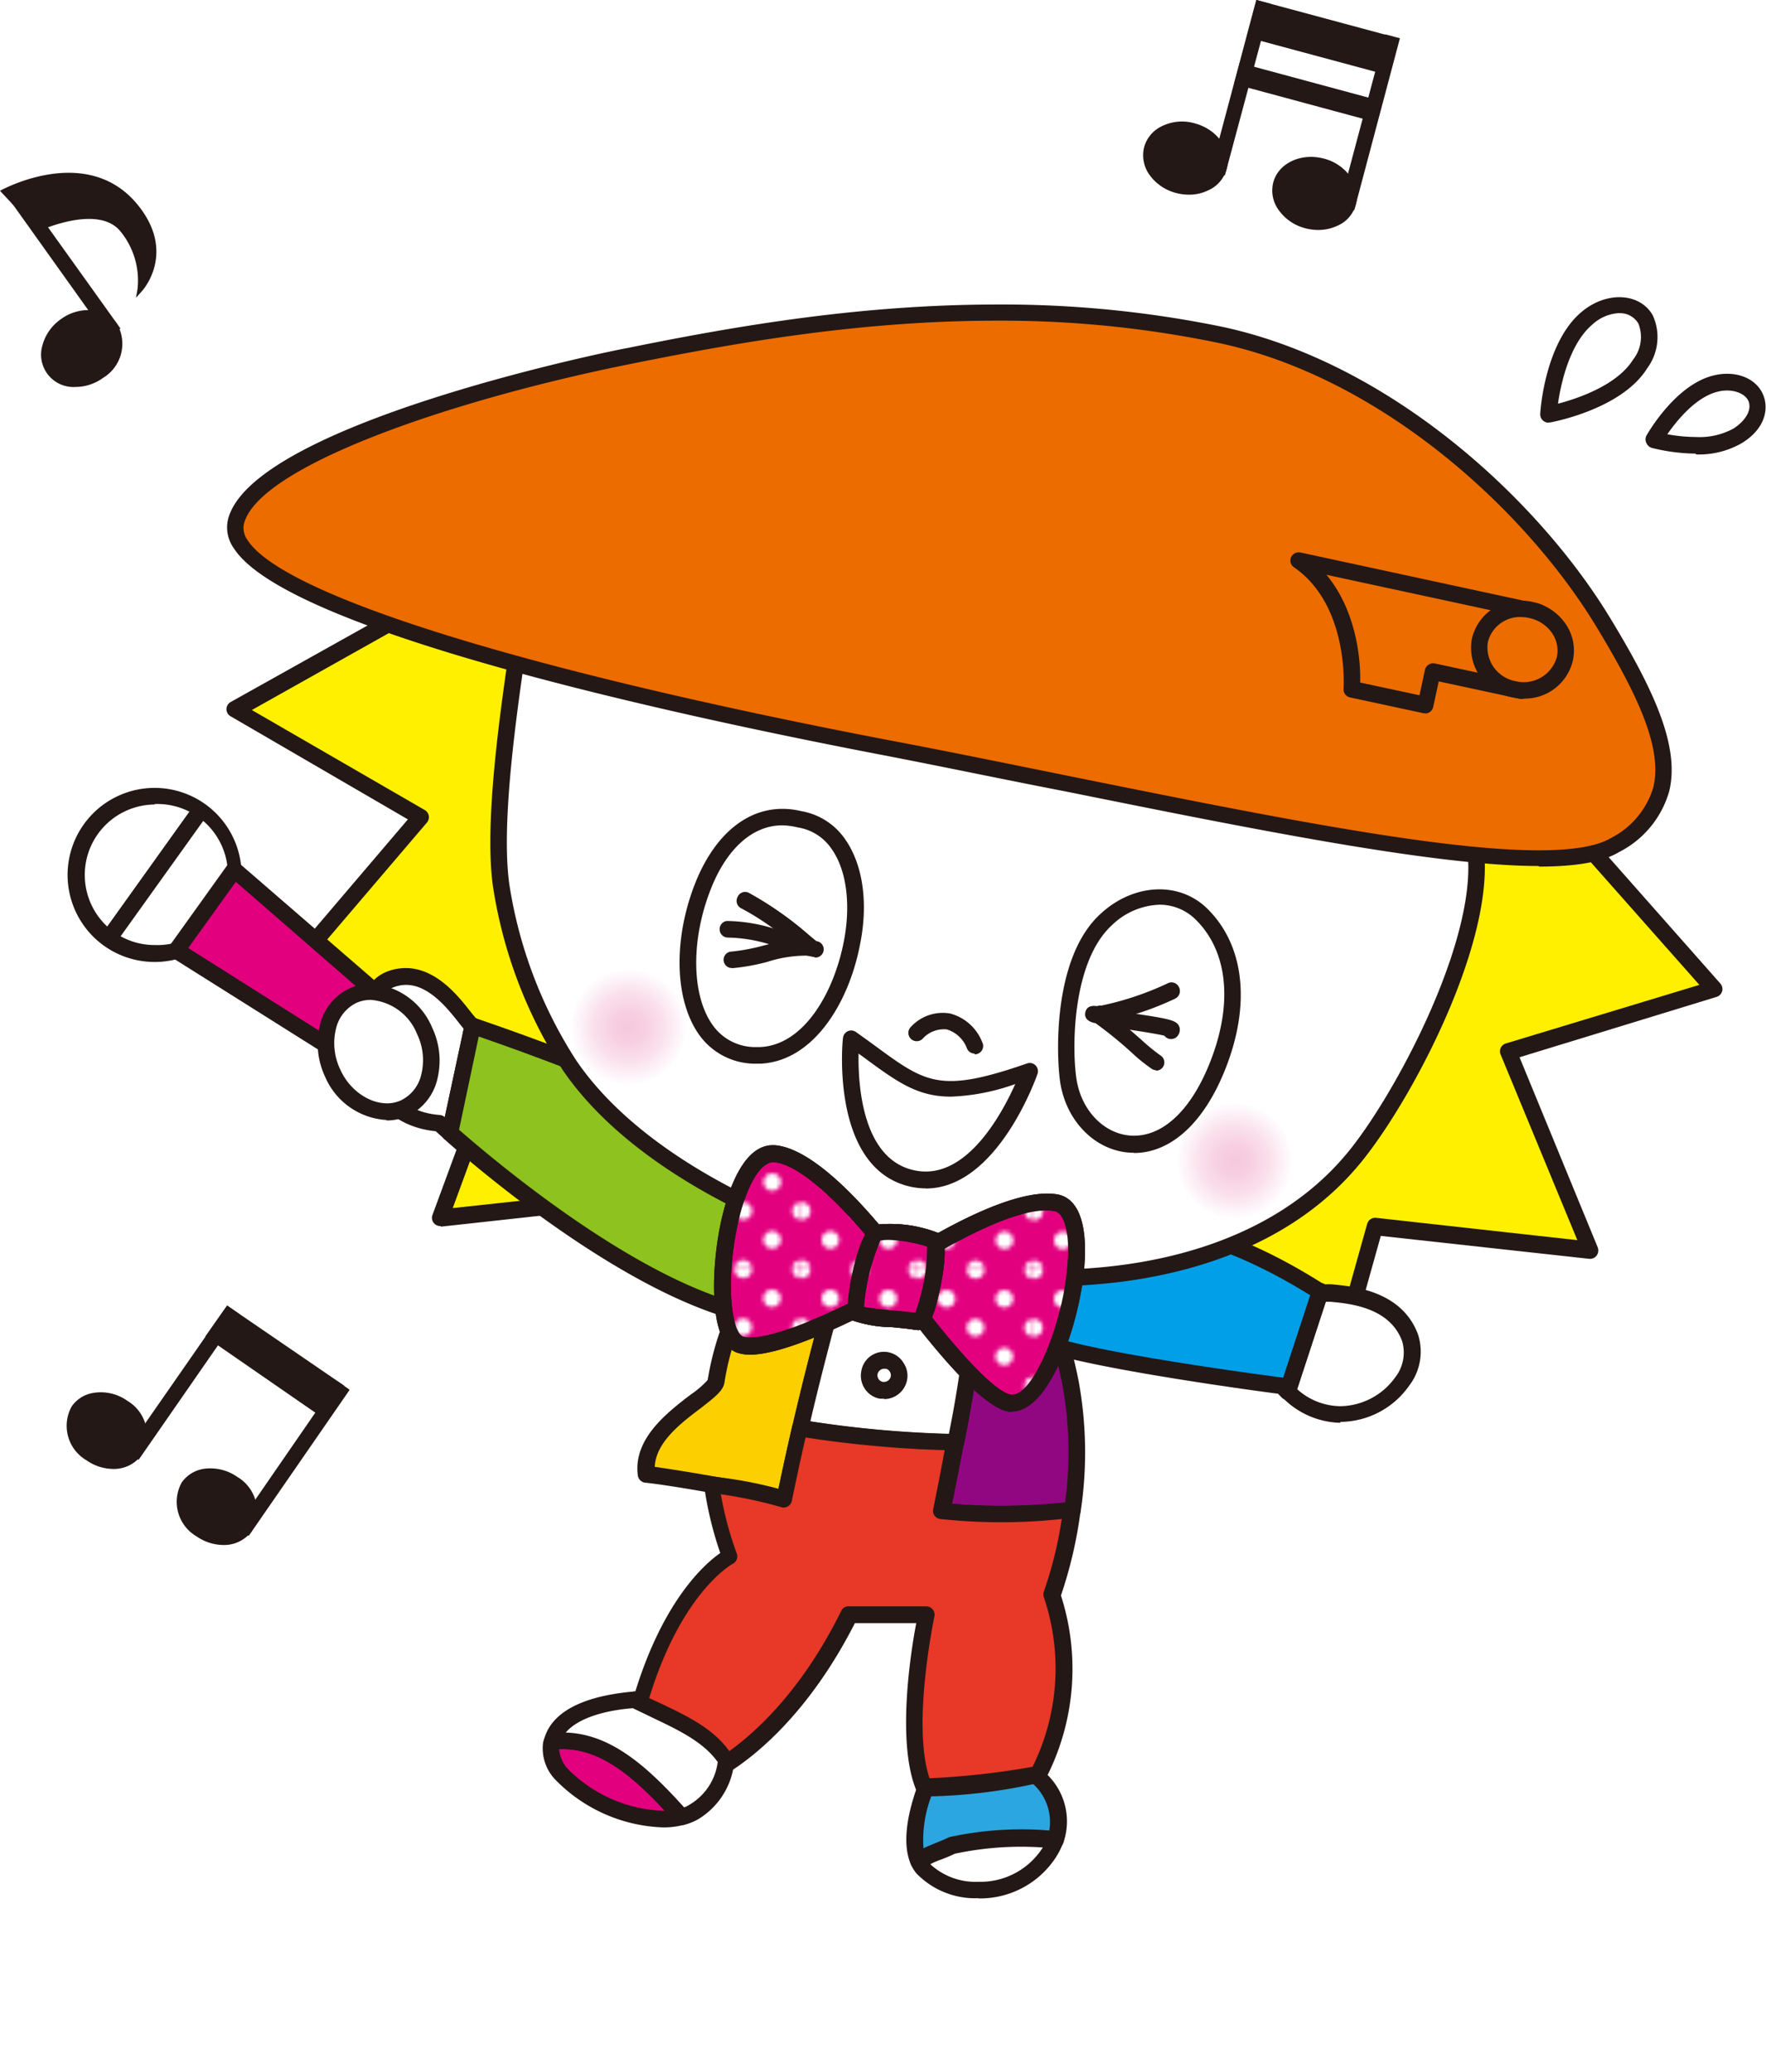 <svg xmlns="http://www.w3.org/2000/svg" xmlns:xlink="http://www.w3.org/1999/xlink" width="154.27" height="180.93" viewBox="0 0 154.27 180.93"><defs><style>.cls-1{fill:none;}.cls-2{fill:#fff;}.cls-3{isolation:isolate;}.cls-4{fill:#231815;}.cls-5{fill:#2ca6e0;}.cls-6{fill:#fff000;}.cls-7{fill:#e3007f;}.cls-8{fill:#fccf00;}.cls-9{fill:#910782;}.cls-10{fill:#e73828;}.cls-11{fill:#8dc21f;}.cls-12{fill:#009fe8;}.cls-13{fill:url(#_10_dpi_30_2);}.cls-14,.cls-15{mix-blend-mode:multiply;}.cls-14{fill:url(#radial-gradient);}.cls-15{fill:url(#radial-gradient-2);}.cls-16{fill:#ec6c00;}.cls-17{fill:#dadf00;}</style><pattern id="_10_dpi_30_2" data-name="10 dpi 30% 2" width="28.8" height="28.8" patternTransform="translate(-0.76 -11.09) rotate(0.12) scale(0.35)" patternUnits="userSpaceOnUse" viewBox="0 0 28.8 28.8"><rect class="cls-1" width="28.8" height="28.8"/><path class="cls-2" d="M28.8,31a2.16,2.16,0,1,0-2.16-2.16A2.16,2.16,0,0,0,28.8,31Z"/><path class="cls-2" d="M14.4,31a2.16,2.16,0,1,0-2.16-2.16A2.16,2.16,0,0,0,14.4,31Z"/><path class="cls-2" d="M0,31A2.16,2.16,0,0,0,2.16,28.8,2.16,2.16,0,0,0,0,26.64,2.16,2.16,0,0,0,0,31Z"/><path class="cls-2" d="M28.8,16.56a2.16,2.16,0,1,0-2.16-2.16A2.16,2.16,0,0,0,28.8,16.56Z"/><path class="cls-2" d="M14.4,16.56a2.16,2.16,0,1,0-2.16-2.16A2.16,2.16,0,0,0,14.4,16.56Z"/><path class="cls-2" d="M0,16.56A2.16,2.16,0,0,0,2.16,14.4,2.16,2.16,0,0,0,0,12.24a2.16,2.16,0,1,0,0,4.32Z"/><path class="cls-2" d="M28.8,2.16A2.16,2.16,0,0,0,31,0a2.16,2.16,0,0,0-4.32,0A2.16,2.16,0,0,0,28.8,2.16Z"/><path class="cls-2" d="M14.4,2.16A2.16,2.16,0,0,0,16.56,0a2.16,2.16,0,1,0-4.32,0A2.16,2.16,0,0,0,14.4,2.16Z"/><path class="cls-2" d="M0,2.16A2.16,2.16,0,0,0,2.16,0,2.16,2.16,0,0,0,0-2.16,2.16,2.16,0,0,0-2.16,0,2.16,2.16,0,0,0,0,2.16Z"/><path class="cls-2" d="M-14.4,2.16A2.16,2.16,0,0,0-12.24,0,2.16,2.16,0,0,0-14.4-2.16,2.16,2.16,0,0,0-16.56,0,2.16,2.16,0,0,0-14.4,2.16Z"/><path class="cls-2" d="M-14.4,0"/><path class="cls-2" d="M7.2,23.76A2.16,2.16,0,1,0,5,21.6,2.16,2.16,0,0,0,7.2,23.76Z"/><path class="cls-2" d="M21.6,23.76a2.16,2.16,0,1,0-2.16-2.16A2.16,2.16,0,0,0,21.6,23.76Z"/><path class="cls-2" d="M7.2,9.36A2.16,2.16,0,1,0,5,7.2,2.16,2.16,0,0,0,7.2,9.36Z"/><path class="cls-2" d="M21.6,9.36A2.16,2.16,0,1,0,19.44,7.2,2.16,2.16,0,0,0,21.6,9.36Z"/><path class="cls-2" d="M-7.2,9.36A2.16,2.16,0,0,0-5,7.2,2.16,2.16,0,0,0-7.2,5,2.16,2.16,0,0,0-9.36,7.2,2.16,2.16,0,0,0-7.2,9.36Z"/><path class="cls-2" d="M-7.2,7.2"/></pattern><radialGradient id="radial-gradient" cx="-768.19" cy="919.11" r="5.07" gradientTransform="translate(1028.27 -608.5) rotate(14.46)" gradientUnits="userSpaceOnUse"><stop offset="0" stop-color="#f6c8dd"/><stop offset="0.25" stop-color="#f7cee1"/><stop offset="0.58" stop-color="#fadfeb"/><stop offset="0.96" stop-color="#fefbfd"/><stop offset="1" stop-color="#fff"/></radialGradient><radialGradient id="radial-gradient-2" cx="-714" cy="917.21" r="5.06" xlink:href="#radial-gradient"/></defs><g class="cls-3"><g id="レイヤー_2" data-name="レイヤー 2"><g id="bk"><circle class="cls-2" cx="73.12" cy="108.93" r="72"/></g><g id="text"><path class="cls-2" d="M83.17,161.11a17.5,17.5,0,0,0-2.93,1.39,2.27,2.27,0,0,0,.37.62c2,2.39,8,3.09,11-1.25a5.7,5.7,0,0,0,.64-1.25A28.47,28.47,0,0,0,83.17,161.11Z"/><path class="cls-4" d="M85.47,165.75h0a7.12,7.12,0,0,1-5.42-2.17,3,3,0,0,1-.47-.78.72.72,0,0,1,.2-.86,7,7,0,0,1,1.91-1c.38-.15.77-.3,1.16-.5a.55.55,0,0,1,.18-.06,28.74,28.74,0,0,1,9.26-.49.72.72,0,0,1,.59,1,6.47,6.47,0,0,1-.72,1.41,7.9,7.9,0,0,1-6.69,3.47Zm-4.24-3a5.83,5.83,0,0,0,4.24,1.57h0A6.46,6.46,0,0,0,91,161.47l.15-.23a28.92,28.92,0,0,0-7.71.56c-.4.2-.79.35-1.17.5s-.71.28-1,.43Z"/><path class="cls-5" d="M90.61,155.12c0,.06,0,0,.12-.18a46.53,46.53,0,0,1-9.9,1.21c-.61,1.7-1.39,4.57-.59,6.35a17.5,17.5,0,0,1,2.93-1.39,28.47,28.47,0,0,1,9-.49C93.4,157.4,90.61,155.12,90.61,155.12Z"/><path class="cls-4" d="M80.24,163.23l-.17,0a.7.7,0,0,1-.49-.41c-.88-2-.17-4.82.57-6.89a.73.73,0,0,1,.66-.48,45.8,45.8,0,0,0,9.75-1.19.72.72,0,0,1,.75.26.82.82,0,0,1,.15.42,5.7,5.7,0,0,1,1.42,6,.72.72,0,0,1-.77.47,27.88,27.88,0,0,0-8.71.46c-.4.2-.79.35-1.17.5a6,6,0,0,0-1.54.77.75.75,0,0,1-.45.16Zm1.11-6.37a10.74,10.74,0,0,0-.68,4.53c.33-.16.67-.29,1-.43s.77-.3,1.16-.5a.55.55,0,0,1,.18-.06,29.57,29.57,0,0,1,8.65-.56,4.46,4.46,0,0,0-1.4-4.05,46.88,46.88,0,0,1-8.93,1.07Z"/><polyline class="cls-6" points="130.29 64.37 149.74 86.33 131.77 91.84 138.9 109.17 120.09 107.09 115.79 122.46 86.49 107.25"/><path class="cls-4" d="M115.79,123.18a.76.76,0,0,1-.33-.08l-29.3-15.21a.71.71,0,0,1-.31-1,.73.73,0,0,1,1-.31l28.52,14.79,4.06-14.5a.73.73,0,0,1,.77-.53l17.59,1.95L131.1,92.11a.72.72,0,0,1,.46-1L148.45,86l-18.7-21.12a.72.72,0,1,1,1.08-1l19.45,22a.72.72,0,0,1,.16.67.72.72,0,0,1-.49.5l-17.21,5.27,6.83,16.6a.75.75,0,0,1-.09.71.72.72,0,0,1-.66.29l-18.2-2-4.13,14.77a.74.74,0,0,1-.41.47.72.72,0,0,1-.29.06Z"/><polyline class="cls-6" points="44.08 48.75 20.51 61.94 36.74 71.36 23.64 86.72 43.52 92.57 38.47 106.34 67.41 103.16"/><path class="cls-4" d="M38.47,107.06a.72.72,0,0,1-.68-1l4.79-13L23.43,87.42a.75.75,0,0,1-.49-.49.71.71,0,0,1,.15-.67L35.63,71.55l-15.48-9a.72.72,0,0,1-.37-.63.74.74,0,0,1,.37-.62L43.73,48.12a.73.73,0,0,1,1,.28.72.72,0,0,1-.28,1L22,62,37.1,70.73a.75.75,0,0,1,.36.51.74.74,0,0,1-.17.59L24.91,86.34l18.82,5.53a.72.72,0,0,1,.47.95l-4.65,12.67,27.78-3a.72.72,0,0,1,.16,1.44l-28.95,3.18Z"/><path class="cls-7" d="M48.22,152.06c0,.09,0,.17-.07.25-.64,3.53,7.17,7.45,11.38,6.35C56.11,154.79,52.56,151.53,48.22,152.06Z"/><path class="cls-4" d="M57.92,159.57h0a13.78,13.78,0,0,1-9.41-4.17,3.94,3.94,0,0,1-1.07-3.22,1.37,1.37,0,0,1,.07-.24.87.87,0,0,1,.63-.6c4.44-.55,8,2.35,11.94,6.83a.75.75,0,0,1,.15.69.72.72,0,0,1-.51.49,6.78,6.78,0,0,1-1.8.22Zm-9.08-6.83a2.91,2.91,0,0,0,.78,1.74,12.38,12.38,0,0,0,8.3,3.64h.15c-3.13-3.38-5.93-5.51-9.23-5.38Z"/><path class="cls-2" d="M63.54,152.83c-1.62-2.82-4.94-2.77-8.08-4.41-1.64.11-6.43.66-7.24,3.64,4.34-.53,7.89,2.73,11.31,6.6a4.8,4.8,0,0,0,1.06-.43C63.86,156.27,63.31,153,63.54,152.83Z"/><path class="cls-4" d="M59.53,159.38a.72.72,0,0,1-.54-.25c-3.68-4.15-6.85-6.83-10.68-6.35a.72.72,0,0,1-.63-.24.69.69,0,0,1-.15-.66c.9-3.38,5.82-4,7.89-4.18a.75.75,0,0,1,.38.08A20.52,20.52,0,0,0,58.86,149c2.11.7,4.1,1.36,5.31,3.47a.72.72,0,0,1,0,.67c0,.06,0,.13,0,.22A6.58,6.58,0,0,1,61,158.85a5,5,0,0,1-1.24.5.58.58,0,0,1-.19,0Zm-10.09-8.09c3.76.12,6.87,2.69,10.32,6.53a1.88,1.88,0,0,0,.45-.22,5.07,5.07,0,0,0,2.53-4.36c0-.1,0-.2,0-.29-.95-1.44-2.54-2-4.36-2.58a23.15,23.15,0,0,1-3.09-1.21c-2.28.17-4.76.81-5.87,2.13Z"/><path class="cls-8" d="M75.34,104.29c-5.75,1.36-11.41,7.68-12.81,16.35-.21,1.25-6.65,3.91-6.08,8.08,2.06.23,9.91,1.57,12.11,2.2C70.29,122.36,72.77,113.05,75.34,104.29Z"/><path class="cls-4" d="M68.56,131.65a.69.69,0,0,1-.2,0c-2.18-.63-10-2-12-2.18a.74.74,0,0,1-.64-.62c-.44-3.22,2.6-5.53,4.61-7.07a8.07,8.07,0,0,0,1.49-1.28c1.35-8.38,6.84-15.35,13.35-16.88a.73.73,0,0,1,.86.91c-3,10.11-5.25,19-6.77,26.57a.72.72,0,0,1-.33.47.76.76,0,0,1-.38.11Zm-11.42-3.57c2.43.33,8.23,1.32,10.86,1.95,1.46-7.07,3.57-15.36,6.28-24.66-5.41,1.95-9.85,8.06-11,15.38-.11.7-.88,1.28-2,2.16-1.71,1.29-4,3-4.08,5.17Z"/><path class="cls-9" d="M82.31,131.93a52,52,0,0,0,11.37-.07,33.91,33.91,0,0,0-.17-11.11c-1.3-6.53-3.8-11.68-8-14.46C85.67,115.24,84,123.59,82.31,131.93Z"/><path class="cls-4" d="M87.37,132.93h0a45,45,0,0,1-5.14-.28.71.71,0,0,1-.63-.86c1.65-8.15,3.35-16.58,3.23-25.49a.73.73,0,0,1,.38-.65.72.72,0,0,1,.75,0c4.06,2.72,6.84,7.74,8.26,14.92A34.55,34.55,0,0,1,94.4,132a.72.72,0,0,1-.65.62,62,62,0,0,1-6.38.35Zm-4.2-1.63c1.37.13,2.75.19,4.2.19h0c1.75,0,3.61-.1,5.67-.29a32.59,32.59,0,0,0-.24-10.31c-1.21-6.08-3.39-10.49-6.52-13.14-.07,8.23-1.58,16-3.11,23.55Z"/><path class="cls-2" d="M85.55,106.29A13.9,13.9,0,0,0,77.63,104a9.54,9.54,0,0,0-2.29.27c-2,6.68-3.86,13.67-5.43,20.41A97.39,97.39,0,0,0,83.49,126,98.26,98.26,0,0,0,85.55,106.29Z"/><path class="cls-4" d="M83.49,126.67h0a97.05,97.05,0,0,1-13.68-1.26.71.71,0,0,1-.48-.31.72.72,0,0,1-.1-.57c1.42-6.12,3.25-13,5.44-20.44a.71.71,0,0,1,.53-.5,10.44,10.44,0,0,1,2.44-.3,14.87,14.87,0,0,1,8.34,2.4.75.75,0,0,1,.32.59,100,100,0,0,1-2.08,19.8.74.74,0,0,1-.71.59ZM70.8,124.11a95.55,95.55,0,0,0,12.09,1.09,97.05,97.05,0,0,0,1.94-18.51,13.43,13.43,0,0,0-7.2-2h0a9.18,9.18,0,0,0-1.71.17c-2,7-3.76,13.41-5.12,19.2Z"/><path class="cls-10" d="M93.68,131.86a52,52,0,0,1-11.37.07c.4-2,.8-4,1.18-6a97.39,97.39,0,0,1-13.58-1.25c-.48,2.1-.94,4.19-1.35,6.22a38.31,38.31,0,0,0-6.35-1.26,29.9,29.9,0,0,0,1.57,6.25S59,138.29,56,148.4l-.56,0c3.14,1.64,6.52,2.7,8.14,5.52,1.66-1.1,6.55-4.69,10.63-12.95l6.68,0s-2.18,10.25-.21,15a70.22,70.22,0,0,0,10-1.1,20,20,0,0,0,1.2-15.64A36.29,36.29,0,0,0,93.68,131.86Z"/><path class="cls-4" d="M80.7,156.76a.71.71,0,0,1-.66-.44c-1.72-4.15-.5-12,0-14.59H74.68C70.87,149.23,66.37,153,64,154.55a.78.78,0,0,1-.56.1.71.71,0,0,1-.46-.35c-1.17-2-3.44-3.1-5.83-4.24-.67-.32-1.35-.65-2-1a.72.72,0,0,1,.29-1.36h.06c2.48-8,6.06-11.14,7.42-12.09a31.05,31.05,0,0,1-1.41-5.86.74.74,0,0,1,.2-.6.68.68,0,0,1,.6-.21A36.79,36.79,0,0,1,68,130q.57-2.7,1.21-5.49A.71.71,0,0,1,70,124a97.08,97.08,0,0,0,13.47,1.24.7.7,0,0,1,.54.26.74.74,0,0,1,.15.59q-.49,2.61-1,5.22a52.83,52.83,0,0,0,10.44-.16.72.72,0,0,1,.59.22.74.74,0,0,1,.2.6,37.93,37.93,0,0,1-1.71,7.35,20.88,20.88,0,0,1-1.33,16,.74.74,0,0,1-.45.34,69.18,69.18,0,0,1-10.17,1.12Zm-6.47-16.49h6.68a.72.72,0,0,1,.71.88c0,.09-2,9.43-.42,14.13a70.33,70.33,0,0,0,9-1,19.38,19.38,0,0,0,1-14.77.75.75,0,0,1,0-.57,34.7,34.7,0,0,0,1.55-6.3,49.84,49.84,0,0,1-10.6,0,.71.71,0,0,1-.63-.86c.35-1.72.69-3.43,1-5.15a98.57,98.57,0,0,1-12.15-1.11q-.64,2.81-1.2,5.54a.72.72,0,0,1-.33.47.7.7,0,0,1-.58.08,38.72,38.72,0,0,0-5.29-1.13,29.49,29.49,0,0,0,1.39,5.17.72.72,0,0,1-.35.9s-4.44,2.38-7.3,11.73l1,.46c2.35,1.12,4.58,2.19,6,4.17,2.4-1.73,6.39-5.38,9.78-12.25a.71.71,0,0,1,.65-.4Z"/><path class="cls-2" d="M34.16,85.5c-3.88,1.41-3.51,12,4.21,12.58,0,0,.33.31.93.84l2-9.36C40.69,89.35,38,84.09,34.16,85.5Z"/><path class="cls-4" d="M39.3,99.64a.74.74,0,0,1-.48-.18l-.76-.68c-4.45-.44-6.51-3.93-7-7.08s.73-6.13,2.8-6.88a4.54,4.54,0,0,1,1.57-.29c2.68,0,4.61,2.46,5.65,3.78.2.25.45.56.53.63a.58.58,0,0,1,.35.77l-2,9.36a.72.72,0,0,1-.48.53.59.59,0,0,1-.23,0ZM35.48,86a3.07,3.07,0,0,0-1.07.2C33,86.68,32.2,89,32.55,91.5c.37,2.65,2.1,5.59,5.87,5.86a.7.7,0,0,1,.43.19l1.66-7.72c-.15-.16-.31-.37-.51-.63C39.11,88.08,37.46,86,35.48,86Z"/><path class="cls-11" d="M76.55,103c-7-1-15.52-6.68-35.25-13.44l-2,9.36c3.36,3,15.27,13,25.1,15.61Z"/><path class="cls-4" d="M64.4,115.25l-.19,0c-10-2.68-22-12.75-25.39-15.77a.74.74,0,0,1-.23-.69l2-9.36a.74.74,0,0,1,.35-.48.72.72,0,0,1,.59-.05c9.63,3.3,16.49,6.29,22,8.7s9.59,4.2,13.12,4.7a.73.73,0,0,1,.39,1.25L64.89,115.05a.7.7,0,0,1-.49.2ZM40.1,98.65c3.69,3.22,14.78,12.4,24.09,15.07L75,103.46c-3.35-.74-7.1-2.38-12.06-4.55-5.34-2.33-11.94-5.22-21.12-8.4L40.1,98.65Z"/><path class="cls-2" d="M123.16,116.85c-1.58-4.27-7.31-3.71-7.83-4l-2.86,8.72C117.66,126.54,124.69,121,123.16,116.85Z"/><path class="cls-4" d="M117.08,124.24h0A7.29,7.29,0,0,1,112,122a.7.7,0,0,1-.18-.74l2.85-8.72a.71.71,0,0,1,.45-.46.7.7,0,0,1,.63.07,5.3,5.3,0,0,1,.61,0c1.82.17,6.1.56,7.51,4.37a4.89,4.89,0,0,1-.78,4.49,7.4,7.4,0,0,1-6,3.15Zm-3.77-2.94a5.72,5.72,0,0,0,3.77,1.49h0a6,6,0,0,0,4.8-2.52,3.51,3.51,0,0,0,.6-3.17c-1.09-2.95-4.6-3.28-6.29-3.43l-.37,0-2.51,7.67Z"/><path class="cls-12" d="M83.28,114l8.82,3.56C97.41,119.15,112,121,112,121c.16.18.32.34.48.5l2.86-8.72C96,100.48,86.15,110.26,83.28,114Z"/><path class="cls-4" d="M112.47,122.25a.73.73,0,0,1-.5-.21l-.33-.34c-2.06-.26-14.77-2-19.76-3.48L83,114.64a.72.72,0,0,1-.42-.48.7.7,0,0,1,.12-.63,18.93,18.93,0,0,1,15.24-7.48c5.42,0,11.4,2.07,17.78,6.14a.73.73,0,0,1,.3.84l-2.86,8.72a.77.77,0,0,1-.51.48l-.18,0Zm-28-8.59,7.91,3.2c5.13,1.56,19.57,3.42,19.71,3.44h0l2.36-7.2c-6-3.72-11.53-5.61-16.53-5.61a17.43,17.43,0,0,0-13.48,6.16Z"/><path class="cls-2" d="M45.54,54.5c-.75,5.24-2.62,16.72-1.76,22.8A40.17,40.17,0,0,0,49.72,93c6.61,9.75,22,16.11,33.64,18,12.82,2,27.37-.35,35.16-10.15,4.62-5.8,11.9-20.06,10.21-27.53"/><path class="cls-4" d="M91.61,112.32a53.76,53.76,0,0,1-8.37-.66c-11.73-1.86-27.41-8.37-34.12-18.28a40.78,40.78,0,0,1-6.06-16c-.78-5.56.65-15.38,1.51-21.24l.25-1.76a.72.72,0,1,1,1.43.2L46,56.36c-.85,5.79-2.26,15.48-1.51,20.84a39.33,39.33,0,0,0,5.83,15.37c6.47,9.55,21.72,15.85,33.15,17.66s26.49.17,34.49-9.88c4.39-5.51,11.72-19.62,10.07-26.92a.72.72,0,0,1,.55-.86.7.7,0,0,1,.86.54c1.78,7.86-5.68,22.28-10.35,28.14-6.51,8.19-17.4,11.07-27.48,11.07Z"/><path class="cls-4" d="M85.14,92a.73.73,0,0,1-.66-.42,2.72,2.72,0,0,0-1.77-1.69,2.5,2.5,0,0,0-2.13.83.72.72,0,1,1-1-1.06A3.77,3.77,0,0,1,83,88.5,4.14,4.14,0,0,1,85.8,91a.72.72,0,0,1-.35,1,.7.7,0,0,1-.31.07Z"/><path class="cls-7" d="M78.68,110.55s-6.8-9.49-11.06-9.79-6,15.58-3,16.64,13.84-5,13.84-5,7,9.76,9.75,10.16c4,.57,8.34-16.75,4-17.49S78.68,110.55,78.68,110.55Z"/><path class="cls-4" d="M88.43,123.27h0a1.42,1.42,0,0,1-.29,0c-2.72-.39-8.08-7.48-9.86-9.92-2.1,1.15-9.29,4.94-12.75,4.94a3.49,3.49,0,0,1-1.13-.17c-2.53-.88-2.18-7.11-1.64-10.27C63.07,106,64.33,100,67.5,100h.17c4,.29,9.53,7.31,11.19,9.53,2.15-1.4,9.52-5.91,13.48-5.24,1.85.31,2.69,2.56,2.38,6.34-.43,5.15-3.09,12.62-6.29,12.62Zm-9.94-11.64a.71.71,0,0,1,.6.31c2.62,3.67,7.44,9.6,9.25,9.85h.09c1.81,0,4.38-6,4.82-11.28.23-2.73-.23-4.61-1.16-4.76-4.06-.67-12.91,5.34-13,5.4a.73.73,0,0,1-1-.18c-1.84-2.56-7.31-9.26-10.51-9.49h0c-1.35,0-2.7,2.71-3.36,6.58-.82,4.84-.15,8.35.68,8.64a1.89,1.89,0,0,0,.64.09c3.61,0,12.51-5,12.6-5.08a.77.77,0,0,1,.36-.09Z"/><path class="cls-2" d="M76.63,107.64a10.26,10.26,0,0,1,5,.67c.55.32-.54,7.29-1.52,7.08s-4.65-.39-5.2-.71S75.76,107.86,76.63,107.64Z"/><path class="cls-4" d="M80.15,116.13l-.2,0c-.35-.08-1.2-.16-2-.24a11.22,11.22,0,0,1-3.4-.56c-.51-.29-.6-.91-.38-2.45,0-.22.81-5.56,2.29-5.93a11.47,11.47,0,0,1,5.56.74c1.23.74-.19,6.08-.21,6.14-.33,1.2-.76,2.32-1.65,2.32Zm-4.64-2c.55.11,1.78.23,2.57.31s1.42.13,1.88.2A17.11,17.11,0,0,0,81,108.85a12.13,12.13,0,0,0-3.37-.58,3.77,3.77,0,0,0-.73.06,18.24,18.24,0,0,0-1.43,5.77Z"/><path class="cls-13" d="M78.68,110.55s-6.8-9.49-11.06-9.79-6,15.58-3,16.64,13.84-5,13.84-5,7,9.76,9.75,10.16c4,.57,8.34-16.75,4-17.49S78.68,110.55,78.68,110.55Z"/><path class="cls-4" d="M88.43,123.27h0a1.42,1.42,0,0,1-.29,0c-2.72-.39-8.08-7.48-9.86-9.92-2.1,1.15-9.29,4.94-12.75,4.94a3.49,3.49,0,0,1-1.13-.17c-2.53-.88-2.18-7.11-1.64-10.27C63.07,106,64.33,100,67.5,100h.17c4,.29,9.53,7.31,11.19,9.53,2.15-1.4,9.52-5.91,13.48-5.24,1.85.31,2.69,2.56,2.38,6.34-.43,5.15-3.09,12.62-6.29,12.62Zm-9.94-11.64a.71.71,0,0,1,.6.31c2.62,3.67,7.44,9.6,9.25,9.85h.09c1.81,0,4.38-6,4.82-11.28.23-2.73-.23-4.61-1.16-4.76-4.06-.67-12.91,5.34-13,5.4a.73.73,0,0,1-1-.18c-1.84-2.56-7.31-9.26-10.51-9.49h0c-1.35,0-2.7,2.71-3.36,6.58-.82,4.84-.15,8.35.68,8.64a1.89,1.89,0,0,0,.64.09c3.61,0,12.51-5,12.6-5.08a.77.77,0,0,1,.36-.09Z"/><path class="cls-7" d="M76.63,107.64a10.26,10.26,0,0,1,5,.67c.55.32-.54,7.29-1.52,7.08s-4.65-.39-5.2-.71S75.76,107.86,76.63,107.64Z"/><path class="cls-4" d="M80.15,116.13l-.2,0c-.35-.08-1.2-.16-2-.24a11.22,11.22,0,0,1-3.4-.56c-.51-.29-.6-.91-.38-2.45,0-.22.81-5.56,2.29-5.93a11.47,11.47,0,0,1,5.56.74c1.23.74-.19,6.08-.21,6.14-.33,1.2-.76,2.32-1.65,2.32Zm-4.64-2c.55.11,1.78.23,2.57.31s1.42.13,1.88.2A17.11,17.11,0,0,0,81,108.85a12.13,12.13,0,0,0-3.37-.58,3.77,3.77,0,0,0-.73.06,18.24,18.24,0,0,0-1.43,5.77Z"/><path class="cls-13" d="M76.63,107.64a10.26,10.26,0,0,1,5,.67c.55.32-.54,7.29-1.52,7.08s-4.65-.39-5.2-.71S75.76,107.86,76.63,107.64Z"/><path class="cls-4" d="M80.15,116.13l-.2,0c-.35-.08-1.2-.16-2-.24a11.22,11.22,0,0,1-3.4-.56c-.51-.29-.6-.91-.38-2.45,0-.22.81-5.56,2.29-5.93a11.47,11.47,0,0,1,5.56.74c1.23.74-.19,6.08-.21,6.14-.33,1.2-.76,2.32-1.65,2.32Zm-4.64-2c.55.11,1.78.23,2.57.31s1.42.13,1.88.2A17.11,17.11,0,0,0,81,108.85a12.13,12.13,0,0,0-3.37-.58,3.77,3.77,0,0,0-.73.06,18.24,18.24,0,0,0-1.43,5.77Z"/><path class="cls-14" d="M59.84,90.92a5.07,5.07,0,1,1-3.64-6.18A5.07,5.07,0,0,1,59.84,90.92Z"/><path class="cls-15" d="M112.79,102.61a5.07,5.07,0,1,1-3.64-6.17A5.06,5.06,0,0,1,112.79,102.61Z"/><path class="cls-2" d="M74.39,82.52c1-5.12-.27-10.25-4.55-11-4-1-7,2-8.57,6.23-2.58,7-1,14.65,5.15,14.39C70.78,92,73.51,86.86,74.39,82.52Z"/><path class="cls-4" d="M66.12,92.88A6,6,0,0,1,61,90.25c-2-2.92-2.2-7.92-.42-12.74C62.48,72.4,66,69.87,70,70.83a5.85,5.85,0,0,1,3.88,2.53c1.52,2.22,2,5.61,1.21,9.3-1,5-4.07,10-8.65,10.22Zm2.21-20.81c-2.66,0-5,2.16-6.38,5.94-1.6,4.32-1.49,8.91.25,11.42a4.54,4.54,0,0,0,3.92,2h.27c3.8-.16,6.4-4.66,7.29-9.06.67-3.26.3-6.32-1-8.19a4.39,4.39,0,0,0-3-1.93,6,6,0,0,0-1.39-.18Z"/><path class="cls-2" d="M105,79.86c-2.27-2.25-5.68-2-8.31.41C92.76,83.83,93,92.18,93.35,94.52c1.05,6.12,9.21,9,13.22-2C108.31,87.76,108.09,83,105,79.86Z"/><path class="cls-4" d="M99.05,100.66h0c-3.12,0-5.81-2.53-6.41-6-.35-2-.81-11,3.54-14.9,2.89-2.64,6.87-2.82,9.31-.39,3.11,3.08,3.75,8,1.76,13.43-1.83,5-4.82,7.88-8.2,7.88ZM101.28,79a6.27,6.27,0,0,0-4.13,1.77c-3.58,3.26-3.52,11.1-3.09,13.59.48,2.78,2.58,4.81,5,4.81,2.74,0,5.23-2.53,6.84-6.93,1.79-4.89,1.27-9.23-1.42-11.91A4.47,4.47,0,0,0,101.28,79Z"/><path class="cls-16" d="M20.6,45.56C22,39.49,42.27,33.59,55,31.05s32-6,51.59-1.87c14.21,3,27.09,14.56,33.48,25.06,5.95,9.78,7.68,15.51,1,19.5s-35.48-3.07-63.68-8.48S19.07,52,20.6,45.56Z"/><path class="cls-4" d="M134.41,75.62c-9,0-24.75-3.17-41.37-6.52-5.19-1-10.5-2.12-15.79-3.14C58,62.27,25,55,20.43,47.88a3.12,3.12,0,0,1-.52-2.49c2-8.34,33.56-14.78,34.9-15,9.83-2,20.55-3.8,32.34-3.8a95.43,95.43,0,0,1,19.54,1.93c14.66,3.1,27.61,15,33.94,25.4,3.81,6.27,6.15,11.25,5.18,15.19a8.59,8.59,0,0,1-4.37,5.29c-1.42.86-3.72,1.27-7,1.27ZM87.15,28c-11.67,0-22.3,1.81-32.06,3.78-15.9,3.19-32.61,9-33.79,14a1.8,1.8,0,0,0,.33,1.39c3.11,4.8,24,11.32,55.9,17.44,5.29,1,10.6,2.09,15.79,3.14,16.55,3.34,32.19,6.5,41.09,6.5,3,0,5.11-.36,6.29-1.06a7.35,7.35,0,0,0,3.72-4.41c.85-3.47-1.39-8.15-5-14.11-6.16-10.14-18.77-21.73-33-24.73A93.29,93.29,0,0,0,87.15,28Z"/><path class="cls-16" d="M113.44,48.92l20.94,4.52L132.9,60.3l-7.77-1.67-.63,2.93-6.42-1.38S118.67,52.53,113.44,48.92Z"/><path class="cls-4" d="M124.5,62.28l-.15,0-6.42-1.38a.72.72,0,0,1-.56-.76c0-.07.49-7.29-4.34-10.61a.71.71,0,0,1-.25-.87.75.75,0,0,1,.81-.42l20.94,4.52a.7.7,0,0,1,.55.85l-1.48,6.87a.71.71,0,0,1-.85.54l-7.07-1.52-.48,2.23a.72.72,0,0,1-.7.57Zm-5.68-2.68L124,60.71l.48-2.23a.74.74,0,0,1,.85-.55l7.07,1.52L133.53,54l-17.66-3.81c2.75,3.31,3,7.78,2.95,9.42Z"/><path class="cls-16" d="M136.7,57.52a3.81,3.81,0,1,1-3-4.26A3.68,3.68,0,0,1,136.7,57.52Z"/><path class="cls-4" d="M133.1,61a4.88,4.88,0,0,1-1-.11,4.4,4.4,0,0,1-3.52-5.12,4.29,4.29,0,0,1,4.3-3.32,4.88,4.88,0,0,1,1,.11,4.64,4.64,0,0,1,2.85,1.87,4.09,4.09,0,0,1,.67,3.24A4.3,4.3,0,0,1,133.1,61Zm-.23-7.12a2.89,2.89,0,0,0-2.9,2.2,3,3,0,0,0,2.42,3.4A3,3,0,0,0,136,57.37a2.7,2.7,0,0,0-.44-2.12,3.22,3.22,0,0,0-2-1.29,3.36,3.36,0,0,0-.71-.08Z"/><path class="cls-2" d="M74.36,90.66c5.92,4.27,6.92,5.87,15.59,2.86,0,0-3.76,10.8-10.23,9.4S74.36,90.66,74.36,90.66Z"/><path class="cls-4" d="M80.87,103.77a6.39,6.39,0,0,1-1.3-.14c-7-1.52-6-12.57-5.93-13a.74.74,0,0,1,.43-.59.73.73,0,0,1,.71.08l1.39,1c4.67,3.42,5.8,4.43,13.55,1.74a.7.7,0,0,1,.74.17.72.72,0,0,1,.17.75c-.14.4-3.55,10-9.76,10ZM75,92c-.05,2.79.34,9.22,4.86,10.19a4.86,4.86,0,0,0,1,.11c3.92,0,6.68-5.09,7.83-7.64a18.64,18.64,0,0,1-5.61,1.1c-3,0-4.77-1.33-7.77-3.54L75,92Z"/><path class="cls-4" d="M101,93.45a.68.68,0,0,1-.36-.1,14.6,14.6,0,0,1-1.85-1.5,36.63,36.63,0,0,0-3.11-2.52H95.6c-.23-.06-.93-.24-.79-.93s.87-.57,1.1-.53h0a26.15,26.15,0,0,0,6.08-2,.72.72,0,0,1,1,.33.74.74,0,0,1-.33,1A26.52,26.52,0,0,1,97.58,89c.73.57,1.48,1.23,2.13,1.8a18.19,18.19,0,0,0,1.63,1.34.72.72,0,0,1-.37,1.35Z"/><path class="cls-4" d="M102.3,90.73a.72.72,0,0,1-.58-.29h0c-.51-.13-1.7-.32-2.54-.45-2.75-.42-3.37-.55-3.67-1a.88.88,0,0,1-.12-.61.74.74,0,0,1,.86-.56.8.8,0,0,1,.38.22,26.41,26.41,0,0,0,2.77.51c2.93.45,3.48.56,3.65,1.21a.88.88,0,0,1-.31.83.76.76,0,0,1-.43.14Z"/><path class="cls-4" d="M63.93,84.53a.72.72,0,0,1,0-1.44,17.26,17.26,0,0,0,2.72-.51,20.63,20.63,0,0,1,2.21-.46,22.62,22.62,0,0,0-4.08-2.79.72.72,0,0,1-.35-1,.71.71,0,0,1,1-.36,29.94,29.94,0,0,1,5.28,3.71l.59.49a.72.72,0,0,1-.52,1.28A11.22,11.22,0,0,0,67,84a18.29,18.29,0,0,1-3,.54Z"/><path class="cls-4" d="M71.18,83.57H71.1a22.08,22.08,0,0,1-3-.8,13,13,0,0,0-4.55-.9.73.73,0,0,1-.07-1.45,14.4,14.4,0,0,1,5.07,1,21.37,21.37,0,0,0,2.77.76.72.72,0,0,1-.17,1.43Z"/><path class="cls-2" d="M17.51,70.78a6.87,6.87,0,1,1-9.59,1.58A6.87,6.87,0,0,1,17.51,70.78Z"/><path class="cls-4" d="M13.5,84a7.6,7.6,0,1,1,6.18-3.17A7.56,7.56,0,0,1,13.5,84Zm0-13.75A6.15,6.15,0,0,0,9.92,81.36a6.07,6.07,0,0,0,3.58,1.16,6.16,6.16,0,1,0,0-12.31Z"/><polygon class="cls-7" points="15.4 82.98 20.47 75.92 37.15 90.41 34.05 94.73 15.4 82.98"/><path class="cls-4" d="M34.05,95.46a.69.69,0,0,1-.39-.12L15,83.6a.72.72,0,0,1-.2-1l5.06-7.06a.7.7,0,0,1,.5-.3.78.78,0,0,1,.57.17L37.63,89.86a.73.73,0,0,1,.11,1l-3.11,4.32a.71.71,0,0,1-.58.31ZM16.44,82.78l17.41,11,2.33-3.24L20.6,77l-4.16,5.79Z"/><line class="cls-17" x1="9.5" y1="81.95" x2="17.51" y2="70.78"/><path class="cls-4" d="M9.5,82.68a.73.73,0,0,1-.42-.14.72.72,0,0,1-.17-1l8-11.18a.73.73,0,0,1,1.18.85l-8,11.17a.73.73,0,0,1-.59.31Z"/><path class="cls-2" d="M37.1,90c1.24,2.71.43,5.73-1.79,6.74s-5-.37-6.26-3.09-.43-5.74,1.79-6.75S35.87,87.29,37.1,90Z"/><path class="cls-4" d="M33.77,97.8A6.23,6.23,0,0,1,28.39,94a6.79,6.79,0,0,1-.44-4.5,4.72,4.72,0,0,1,2.6-3.2,4.25,4.25,0,0,1,1.83-.4,6.25,6.25,0,0,1,5.38,3.85,6.73,6.73,0,0,1,.44,4.5,4.75,4.75,0,0,1-2.59,3.2,4.47,4.47,0,0,1-1.84.39ZM32.38,87.31a3.1,3.1,0,0,0-1.24.26,3.34,3.34,0,0,0-1.79,2.26,5.32,5.32,0,0,0,.36,3.53c1,2.28,3.48,3.56,5.3,2.73a3.31,3.31,0,0,0,1.79-2.26,5.24,5.24,0,0,0-.36-3.52,4.75,4.75,0,0,0-4.06-3Z"/><path class="cls-2" d="M135.27,36.18s5.94-1.08,8-4.41c2.49-4-1.19-6.85-4.63-4C135.63,30.28,135.27,36.18,135.27,36.18Z"/><path class="cls-4" d="M135.27,36.91a.71.71,0,0,1-.48-.19.68.68,0,0,1-.24-.58c0-.25.41-6.25,3.63-8.92,2.22-1.85,5.12-1.62,6.2.32a4.57,4.57,0,0,1-.49,4.62c-2.21,3.56-8.24,4.69-8.49,4.73l-.13,0Zm6.19-9.57a3.72,3.72,0,0,0-2.36,1c-2,1.69-2.76,5.2-3,6.91,1.69-.44,5.16-1.6,6.56-3.85a3.18,3.18,0,0,0,.46-3.15,1.84,1.84,0,0,0-1.66-.9Z"/><path class="cls-2" d="M144.49,38.41s4.68,1.3,7.35-.39c3.2-2,1.54-5.39-2-4.53C146.82,34.25,144.49,38.41,144.49,38.41Z"/><path class="cls-4" d="M148.16,39.61a16.4,16.4,0,0,1-3.87-.5.77.77,0,0,1-.47-.43.7.7,0,0,1,0-.63c.1-.18,2.52-4.44,5.85-5.26,2.1-.52,4,.34,4.46,2,.31,1.09,0,2.68-1.95,3.89a7.51,7.51,0,0,1-4.06,1Zm-2.51-1.69a14.24,14.24,0,0,0,2.51.24,6.16,6.16,0,0,0,3.29-.75c1-.66,1.54-1.52,1.33-2.27s-1.41-1.27-2.72-.94c-1.93.47-3.59,2.54-4.41,3.72Z"/><path class="cls-4" d="M12.22,126.91c-.91,1.33-3,1.51-4.54.41a3.25,3.25,0,0,1-1.23-4.39,3.26,3.26,0,0,1,4.55-.41C12.59,123.62,13.14,125.59,12.22,126.91Z"/><path class="cls-4" d="M9.9,128.27a4.13,4.13,0,0,1-2.35-.76,3.48,3.48,0,0,1-1.28-4.71,2.84,2.84,0,0,1,1.87-1.17,4,4,0,0,1,3,.7A3.48,3.48,0,0,1,12.41,127h0A3,3,0,0,1,9.9,128.27ZM8.78,122a3.53,3.53,0,0,0-.56,0,2.47,2.47,0,0,0-1.58,1,3,3,0,0,0,1.17,4.08,3,3,0,0,0,4.23-.36h0a3,3,0,0,0-1.17-4.08A3.74,3.74,0,0,0,8.78,122Z"/><polygon class="cls-4" points="12.06 127.15 11.34 126.66 19.89 114.26 20.61 114.76 12.06 127.15"/><path class="cls-4" d="M12.11,127.47,11,126.71,19.84,114l1.09.76-.13.18Zm-.46-.87.35.24,8.3-12-.35-.24Z"/><rect class="cls-4" x="22.54" y="112.87" width="2.91" height="11.98" transform="translate(-87.44 71.05) rotate(-55.36)"/><path class="cls-4" d="M28.16,123.78l-10.23-7.07L19.84,114,30.07,121Zm-9.6-7.18L28,123.15l1.39-2L20,114.58Z"/><path class="cls-4" d="M21.84,133.56a3.27,3.27,0,0,1-4.55.41,3.26,3.26,0,0,1-1.22-4.4,3.25,3.25,0,0,1,4.54-.41A3.26,3.26,0,0,1,21.84,133.56Z"/><path class="cls-4" d="M19.51,134.91a4.17,4.17,0,0,1-2.35-.76,3.49,3.49,0,0,1-1.28-4.71,2.9,2.9,0,0,1,2.19-1.21,4.1,4.1,0,0,1,2.67.74A3.49,3.49,0,0,1,22,133.69h0A3,3,0,0,1,19.51,134.91Zm-1.11-6.24h-.29a2.43,2.43,0,0,0-1.85,1,3,3,0,0,0,1.16,4.08,3,3,0,0,0,4.23-.35,3,3,0,0,0-1.17-4.09A3.7,3.7,0,0,0,18.4,128.67Z"/><rect class="cls-4" x="18.06" y="126.91" width="15.06" height="0.88" transform="translate(-93.86 76.3) rotate(-55.5)"/><path class="cls-4" d="M21.73,134.11l-1.09-.75,8.81-12.77,1.09.76-.12.19Zm-.46-.87.35.24,8.29-12-.34-.24Z"/><path class="cls-4" d="M106.94,14.76a3.56,3.56,0,0,1-6.77-1.82A3.24,3.24,0,0,1,104.31,11,3.25,3.25,0,0,1,106.94,14.76Z"/><path class="cls-4" d="M103.87,17a4.46,4.46,0,0,1-1.14-.15,4.13,4.13,0,0,1-2.3-1.56,2.92,2.92,0,0,1-.48-2.45,2.86,2.86,0,0,1,1.37-1.73,4,4,0,0,1,3.05-.34c2,.54,3.24,2.33,2.78,4h0a2.86,2.86,0,0,1-1.65,1.87A3.73,3.73,0,0,1,103.87,17Zm-.64-5.93a3.39,3.39,0,0,0-1.68.43,2.34,2.34,0,0,0-.74,3.53,3.78,3.78,0,0,0,4.5,1.21,2.47,2.47,0,0,0,1.41-1.58h0a3,3,0,0,0-2.47-3.45A4,4,0,0,0,103.23,11.11Z"/><rect class="cls-4" x="100.87" y="7.22" width="15.06" height="0.87" transform="translate(72.82 110.34) rotate(-74.93)"/><path class="cls-4" d="M107,15.32,105.74,15l4-15,1.28.34Zm-.73-.66.41.1L110.5.66l-.41-.1Z"/><rect class="cls-4" x="113.88" y="-2.75" width="2.91" height="11.98" transform="translate(82.23 113.76) rotate(-74.93)"/><path class="cls-4" d="M120.9,6.47l-12-3.23L109.77,0l12,3.23ZM109.45,2.92l11.13,3,.64-2.37-11.13-3Z"/><rect class="cls-4" x="113.32" y="2.04" width="1.45" height="11.98" transform="translate(76.64 116.06) rotate(-74.93)"/><path class="cls-4" d="M119.8,10.57l-12-3.24.5-1.84,12,3.24ZM108.35,7l11.13,3,.26-1-11.13-3Z"/><path class="cls-4" d="M118.22,17.8a3.25,3.25,0,0,1-4.14,1.91c-1.87-.51-3-2.18-2.63-3.73a3.56,3.56,0,0,1,6.77,1.82Z"/><path class="cls-4" d="M115.16,20.08a4.46,4.46,0,0,1-1.14-.15,4.1,4.1,0,0,1-2.3-1.56,2.89,2.89,0,0,1-.49-2.45c.45-1.68,2.44-2.6,4.42-2.07a4.05,4.05,0,0,1,2.3,1.56,2.81,2.81,0,0,1-1.16,4.32A3.91,3.91,0,0,1,115.16,20.08Zm-.64-5.93A2.8,2.8,0,0,0,111.67,16a2.43,2.43,0,0,0,.42,2.07,3.8,3.8,0,0,0,4.51,1.21,2.37,2.37,0,0,0,1-3.65,3.53,3.53,0,0,0-2-1.38A3.68,3.68,0,0,0,114.52,14.15Z"/><rect class="cls-4" x="112.15" y="10.26" width="15.06" height="0.88" transform="translate(78.34 123.52) rotate(-74.98)"/><path class="cls-4" d="M118.3,18.36,117,18l4-15,1.29.34Zm-.72-.67.41.11,3.79-14.1-.41-.11Z"/><path class="cls-4" d="M10,28.39c.94,1.31.42,3.29-1.15,4.42a3.25,3.25,0,0,1-4.55-.34,3.24,3.24,0,0,1,1.15-4.41A3.25,3.25,0,0,1,10,28.39Z"/><path class="cls-4" d="M6.58,33.79a2.83,2.83,0,0,1-2.87-3.65,4.08,4.08,0,0,1,1.61-2.27,4.06,4.06,0,0,1,3-.75,2.83,2.83,0,0,1,1.89,1.14h0A3.48,3.48,0,0,1,9,33,4.13,4.13,0,0,1,6.58,33.79Zm1.13-6.26a3.72,3.72,0,0,0-2.13.71,3.64,3.64,0,0,0-1.43,2,2.48,2.48,0,0,0,.33,2.09,3,3,0,0,0,4.24.28,3,3,0,0,0,1.09-4.1h0a2.43,2.43,0,0,0-1.6-.95A2.74,2.74,0,0,0,7.71,27.53Z"/><rect class="cls-4" x="4.99" y="15.23" width="0.88" height="15.06" transform="translate(-12.23 7.4) rotate(-35.56)"/><path class="cls-4" d="M9.4,29.45l-9-12.61,1.09-.77.13.18,8.9,12.43ZM1,17l8.5,11.87.34-.24L1.35,16.7Z"/><polygon class="cls-4" points="6.18 23.29 6.19 23.35 6.25 23.35 6.18 23.29"/><polygon class="cls-4" points="6.05 23.59 5.96 23.32 5.87 22.65 6.76 23.55 6.05 23.59"/><path class="cls-4" d="M.36,16.72S7.74,12.65,12,18.23c3.07,4,.21,7,.21,7A6.91,6.91,0,0,0,10.63,20c-2.11-2.44-7.24,0-7.24,0Z"/><path class="cls-4" d="M11.88,26l.13-.74a6.76,6.76,0,0,0-1.55-5.13c-2-2.28-6.93,0-7,0l-.15.07L0,16.66l.26-.14c.07,0,7.59-4.1,11.94,1.58,3.15,4.1.23,7.29.2,7.32ZM7.8,18.63a3.8,3.8,0,0,1,3,1.17,7.09,7.09,0,0,1,1.71,4.7c.64-1.05,1.48-3.33-.67-6.13C8.18,13.59,2.07,16.15.74,16.79l2.7,2.88A11.9,11.9,0,0,1,7.8,18.63Z"/><path class="cls-4" d="M3.4,19.82h0Z"/><polygon class="cls-4" points="3.35 20.05 3.32 20.04 3.43 19.6 3.35 20.05"/><path class="cls-4" d="M77.23,122.13a2.85,2.85,0,0,1-.4,0,2,2,0,0,1-1.29-.87,2.07,2.07,0,0,1-.3-1.53,2,2,0,0,1,3.69-.72,2,2,0,0,1,.3,1.53,2.05,2.05,0,0,1-2,1.63Zm.09-2.61a.61.61,0,0,0-.66.46.58.58,0,0,0,.09.44.57.57,0,0,0,.37.25h.11a.6.6,0,0,0,.58-.47.58.58,0,0,0-.09-.44.54.54,0,0,0-.37-.25Z"/></g></g></g></svg>